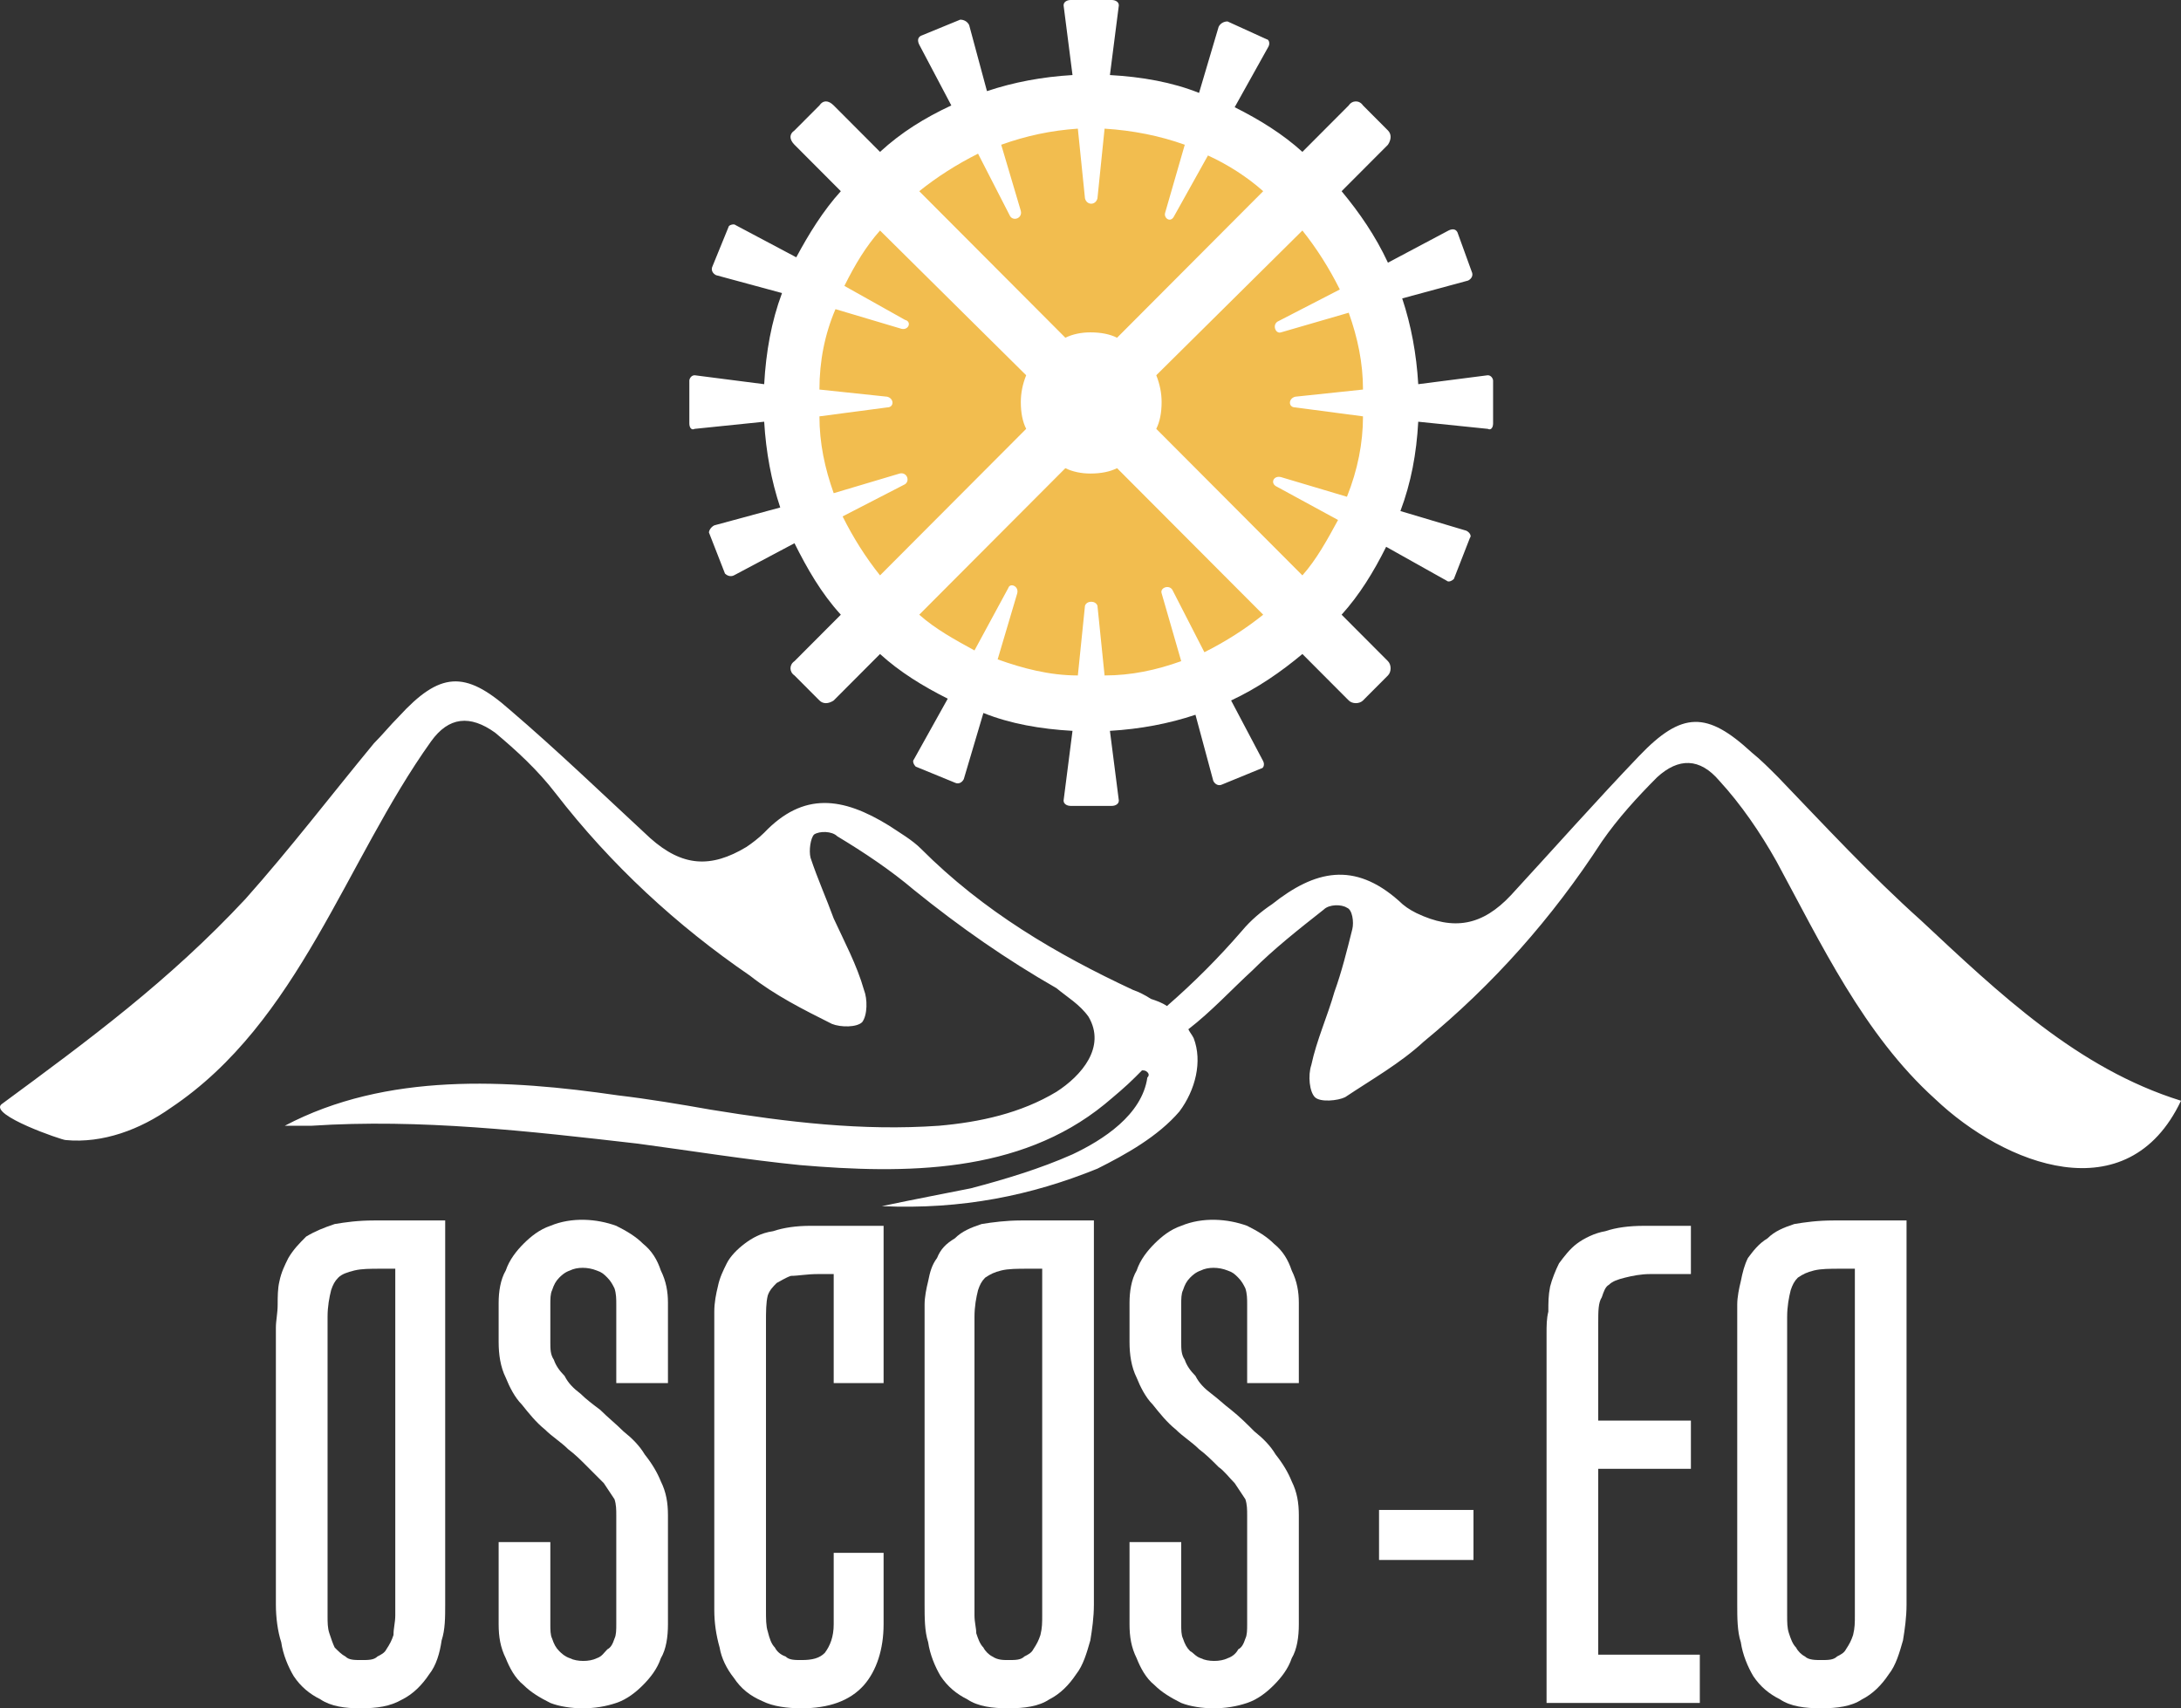 <?xml version="1.0" encoding="UTF-8"?>
<svg width="180px" height="141px" viewBox="0 0 180 141" version="1.1" xmlns="http://www.w3.org/2000/svg" xmlns:xlink="http://www.w3.org/1999/xlink">
    <rect x="0" y="0" width="180" height="141" fill="#333333" stroke="none"/>
    <title>Group 40</title>
    <g id="Blau-marca-nova" stroke="none" stroke-width="1" fill="none" fill-rule="evenodd">
        <g id="01" transform="translate(-50, -40)">
            <g id="Group-40" transform="translate(50, 40)">
                <circle id="Oval" fill="#F2BD4F" cx="89.5" cy="33.5" r="24.5"></circle>
                <g id="Group-76" fill="#FFFFFF">
                    <path d="M31.153,136.723 C30.858,137.018 30.417,137.018 29.829,137.018 C29.24,137.018 28.799,137.018 28.505,136.723 C28.211,136.575 27.917,136.28 27.623,135.985 C27.475,135.69 27.328,135.248 27.181,134.805 C27.034,134.363 27.034,133.921 27.034,133.331 L27.034,108.7 C27.034,107.815 27.181,107.077 27.328,106.487 C27.475,106.045 27.623,105.75 27.917,105.455 C28.211,105.16 28.652,105.013 29.24,104.865 C29.829,104.718 30.564,104.718 31.447,104.718 L32.623,104.718 L32.623,133.331 C32.623,133.921 32.476,134.363 32.476,134.953 C32.329,135.395 32.182,135.69 31.888,136.133 C31.741,136.428 31.447,136.575 31.153,136.723 Z M27.623,101.03 C26.74,101.325 26.005,101.62 25.269,102.063 C24.681,102.653 24.24,103.095 23.798,103.833 C23.504,104.423 23.21,105.013 23.063,105.75 C22.916,106.34 22.916,107.077 22.916,107.667 C22.916,108.405 22.769,108.995 22.769,109.585 L22.769,132.446 C22.769,133.478 22.916,134.658 23.21,135.543 C23.357,136.575 23.798,137.608 24.24,138.345 C24.828,139.23 25.563,139.82 26.446,140.263 C27.328,140.853 28.505,141 29.682,141 C31.153,141 32.182,140.853 33.212,140.263 C34.094,139.82 34.83,139.083 35.418,138.198 C36.006,137.46 36.3,136.428 36.448,135.395 C36.742,134.51 36.742,133.478 36.742,132.446 L36.742,100.735 L30.858,100.735 C29.535,100.735 28.505,100.883 27.623,101.03 Z" id="Fill-305"></path>
                    <path d="M53.068,102.653 C52.479,102.063 51.744,101.62 50.862,101.178 C49.244,100.588 47.185,100.44 45.42,101.178 C44.537,101.473 43.802,102.063 43.213,102.653 C42.625,103.243 42.037,103.98 41.742,104.865 C41.301,105.603 41.154,106.635 41.154,107.52 L41.154,110.765 C41.154,111.797 41.301,112.829 41.742,113.714 C42.037,114.452 42.478,115.337 43.066,115.927 C43.655,116.664 44.243,117.402 44.978,117.992 C45.567,118.582 46.302,119.024 46.89,119.614 C47.479,120.056 47.92,120.499 48.508,121.089 C48.95,121.531 49.391,121.974 49.832,122.416 C50.126,122.859 50.42,123.301 50.715,123.744 C50.862,124.186 50.862,124.629 50.862,125.071 L50.862,134.068 C50.862,134.51 50.862,134.953 50.715,135.248 C50.567,135.69 50.42,135.985 50.126,136.133 C49.832,136.428 49.685,136.723 49.244,136.87 C48.655,137.165 47.626,137.165 47.037,136.87 C46.596,136.723 46.302,136.428 46.155,136.28 C45.861,135.985 45.714,135.69 45.567,135.248 C45.42,134.953 45.42,134.51 45.42,134.068 L45.42,127.283 L41.154,127.283 L41.154,134.068 C41.154,135.1 41.301,135.985 41.742,136.87 C42.037,137.608 42.478,138.493 43.213,139.083 C43.802,139.673 44.537,140.115 45.42,140.558 C46.155,140.853 47.185,141 48.067,141 C49.097,141 49.979,140.853 50.862,140.558 C51.744,140.263 52.479,139.673 53.068,139.083 C53.656,138.493 54.244,137.755 54.539,136.87 C54.98,136.133 55.127,135.1 55.127,134.068 L55.127,125.071 C55.127,124.039 54.98,123.154 54.539,122.269 C54.244,121.531 53.803,120.794 53.215,120.056 C52.774,119.319 52.185,118.729 51.45,118.139 C50.862,117.549 50.126,116.959 49.538,116.369 C48.95,115.927 48.361,115.484 47.92,115.042 C47.332,114.599 46.89,114.157 46.596,113.567 C46.155,113.124 45.861,112.682 45.714,112.24 C45.42,111.797 45.42,111.355 45.42,110.765 L45.42,107.667 C45.42,107.225 45.42,106.782 45.567,106.487 C45.714,106.045 45.861,105.75 46.155,105.455 C46.302,105.308 46.596,105.013 47.037,104.865 C47.626,104.57 48.508,104.57 49.244,104.865 C49.685,105.013 49.832,105.16 50.126,105.455 C50.42,105.75 50.567,106.045 50.715,106.34 C50.862,106.782 50.862,107.225 50.862,107.667 L50.862,114.157 L55.127,114.157 L55.127,107.52 C55.127,106.635 54.98,105.75 54.539,104.865 C54.244,103.98 53.803,103.243 53.068,102.653 Z" id="Fill-306"></path>
                    <path d="M63.805,101.62 C62.775,101.768 62.04,102.21 61.452,102.653 C60.863,103.095 60.275,103.685 59.981,104.275 C59.687,104.865 59.392,105.455 59.245,106.192 C59.098,106.782 58.951,107.52 58.951,108.257 C58.951,108.847 58.951,109.437 58.951,110.027 L58.951,132.888 C58.951,133.921 59.098,134.953 59.392,135.985 C59.539,136.87 59.981,137.755 60.569,138.493 C61.157,139.378 61.893,139.968 62.922,140.41 C63.805,140.853 64.982,141 66.158,141 C68.364,141 70.129,140.41 71.306,139.083 C72.336,137.903 72.924,136.133 72.924,134.068 L72.924,128.168 L68.806,128.168 L68.806,134.068 C68.806,135.1 68.511,135.838 68.07,136.428 C67.629,136.87 67.041,137.018 66.158,137.018 C65.57,137.018 65.129,137.018 64.834,136.723 C64.393,136.575 64.099,136.28 63.952,135.985 C63.658,135.69 63.511,135.248 63.364,134.658 C63.217,134.215 63.217,133.626 63.217,132.888 L63.217,109.142 C63.217,108.257 63.217,107.52 63.364,106.93 C63.511,106.487 63.805,106.192 64.099,105.897 C64.393,105.75 64.834,105.455 65.276,105.308 C65.864,105.308 66.599,105.16 67.482,105.16 L68.806,105.16 L68.806,114.157 L72.924,114.157 L72.924,101.178 L66.894,101.178 C65.717,101.178 64.687,101.325 63.805,101.62 Z" id="Fill-307"></path>
                    <path d="M84.543,136.723 C84.249,137.018 83.808,137.018 83.22,137.018 C82.778,137.018 82.337,137.018 81.896,136.723 C81.602,136.575 81.308,136.28 81.161,135.985 C80.866,135.69 80.719,135.248 80.572,134.805 C80.572,134.363 80.425,133.921 80.425,133.331 L80.425,108.7 C80.425,107.815 80.572,107.077 80.719,106.487 C80.866,106.045 81.013,105.75 81.308,105.455 C81.749,105.16 82.043,105.013 82.631,104.865 C83.22,104.718 83.955,104.718 84.838,104.718 L86.014,104.718 L86.014,133.331 C86.014,133.921 86.014,134.363 85.867,134.953 C85.72,135.395 85.573,135.69 85.279,136.133 C85.132,136.428 84.838,136.575 84.543,136.723 Z M81.013,101.03 C80.131,101.325 79.396,101.62 78.807,102.21 C78.072,102.653 77.631,103.095 77.336,103.833 C76.895,104.423 76.748,105.013 76.601,105.75 C76.454,106.34 76.307,107.077 76.307,107.667 C76.307,108.405 76.307,108.995 76.307,109.585 L76.307,132.446 C76.307,133.478 76.307,134.658 76.601,135.543 C76.748,136.575 77.189,137.608 77.631,138.345 C78.219,139.23 78.954,139.82 79.837,140.263 C80.719,140.853 81.896,141 83.22,141 C84.543,141 85.72,140.853 86.603,140.263 C87.485,139.82 88.221,139.083 88.809,138.198 C89.397,137.46 89.691,136.428 89.986,135.395 C90.133,134.51 90.28,133.478 90.28,132.446 L90.28,100.735 L84.249,100.735 C83.073,100.735 81.896,100.883 81.013,101.03 Z" id="Fill-308"></path>
                    <path d="M105.135,102.653 C104.547,102.063 103.811,101.62 102.929,101.178 C101.311,100.588 99.252,100.44 97.487,101.178 C96.604,101.473 95.869,102.063 95.28,102.653 C94.692,103.243 94.104,103.98 93.81,104.865 C93.368,105.603 93.221,106.635 93.221,107.52 L93.221,110.765 C93.221,111.797 93.368,112.829 93.81,113.714 C94.104,114.452 94.545,115.337 95.133,115.927 C95.722,116.664 96.31,117.402 97.045,117.992 C97.634,118.582 98.369,119.024 98.958,119.614 C99.546,120.056 99.987,120.499 100.575,121.089 C101.017,121.384 101.458,121.974 101.899,122.416 C102.193,122.859 102.488,123.301 102.782,123.744 C102.929,124.186 102.929,124.629 102.929,125.071 L102.929,134.068 C102.929,134.51 102.929,134.953 102.782,135.248 C102.635,135.69 102.488,135.985 102.193,136.133 C102.046,136.428 101.752,136.723 101.311,136.87 C100.723,137.165 99.693,137.165 99.105,136.87 C98.663,136.723 98.516,136.428 98.222,136.28 C97.928,135.985 97.781,135.69 97.634,135.248 C97.487,134.953 97.487,134.51 97.487,134.068 L97.487,127.283 L93.221,127.283 L93.221,134.068 C93.221,135.1 93.368,135.985 93.81,136.87 C94.104,137.608 94.545,138.493 95.28,139.083 C95.869,139.673 96.604,140.115 97.487,140.558 C98.222,140.853 99.252,141 100.134,141 C101.164,141 102.046,140.853 102.929,140.558 C103.811,140.263 104.547,139.673 105.135,139.083 C105.723,138.493 106.312,137.755 106.606,136.87 C107.047,136.133 107.194,135.1 107.194,134.068 L107.194,125.071 C107.194,124.039 107.047,123.154 106.606,122.269 C106.312,121.531 105.87,120.794 105.282,120.056 C104.841,119.319 104.253,118.729 103.517,118.139 C102.929,117.549 102.34,116.959 101.605,116.369 C101.017,115.927 100.575,115.484 99.987,115.042 C99.399,114.599 98.958,114.157 98.663,113.567 C98.222,113.124 97.928,112.682 97.781,112.24 C97.487,111.797 97.487,111.355 97.487,110.765 L97.487,107.667 C97.487,107.225 97.487,106.782 97.634,106.487 C97.781,106.045 97.928,105.75 98.222,105.455 C98.369,105.308 98.663,105.013 99.105,104.865 C99.693,104.57 100.575,104.57 101.311,104.865 C101.752,105.013 101.899,105.16 102.193,105.455 C102.488,105.75 102.635,106.045 102.782,106.34 C102.929,106.782 102.929,107.225 102.929,107.667 L102.929,114.157 L107.194,114.157 L107.194,107.52 C107.194,106.635 107.047,105.75 106.606,104.865 C106.312,103.98 105.87,103.243 105.135,102.653 Z" id="Fill-309"></path>
                    <g id="Group-322">
                        <path d="M131.904,121.236 L139.552,121.236 L139.552,117.254 L131.904,117.254 L131.904,109.142 C131.904,108.257 131.904,107.52 132.198,107.077 C132.345,106.635 132.492,106.192 132.787,106.045 C133.081,105.75 133.522,105.602 134.11,105.455 C134.699,105.307 135.434,105.16 136.169,105.16 L139.552,105.16 L139.552,101.178 L135.728,101.178 C134.404,101.178 133.375,101.325 132.492,101.62 C131.61,101.768 130.727,102.21 130.139,102.653 C129.551,103.095 129.109,103.685 128.668,104.275 C128.374,104.865 128.08,105.602 127.933,106.192 C127.786,106.93 127.786,107.52 127.786,108.257 C127.639,108.847 127.639,109.437 127.639,110.027 L127.639,140.557 L140.288,140.557 L140.288,136.575 L131.904,136.575 L131.904,121.236 Z" id="Fill-313"></path>
                        <polygon id="Fill-311" points="113.813 128.758 121.608 128.758 121.608 124.629 113.813 124.629"></polygon>
                        <path d="M151.613,136.723 C151.319,137.018 150.878,137.018 150.289,137.018 C149.848,137.018 149.26,137.018 148.966,136.723 C148.671,136.575 148.377,136.28 148.23,135.985 C147.936,135.69 147.789,135.248 147.642,134.805 C147.495,134.363 147.495,133.921 147.495,133.331 L147.495,108.7 C147.495,107.815 147.642,107.077 147.789,106.487 C147.936,106.045 148.083,105.75 148.377,105.455 C148.819,105.16 149.113,105.013 149.701,104.865 C150.289,104.718 151.025,104.718 151.907,104.718 L153.084,104.718 L153.084,133.331 C153.084,133.921 153.084,134.363 152.937,134.953 C152.79,135.395 152.643,135.69 152.348,136.133 C152.201,136.428 151.907,136.575 151.613,136.723 Z M151.319,100.735 C149.995,100.735 148.966,100.883 148.083,101.03 C147.201,101.325 146.465,101.62 145.877,102.21 C145.141,102.653 144.7,103.243 144.259,103.833 C143.965,104.423 143.818,105.013 143.671,105.75 C143.524,106.34 143.376,107.077 143.376,107.667 C143.376,108.405 143.376,108.995 143.376,109.585 L143.376,132.446 C143.376,133.478 143.376,134.658 143.671,135.543 C143.818,136.575 144.259,137.608 144.7,138.345 C145.289,139.23 146.024,139.82 146.906,140.263 C147.789,140.853 148.966,141 150.289,141 C151.613,141 152.79,140.853 153.672,140.263 C154.555,139.82 155.29,139.083 155.878,138.198 C156.467,137.46 156.761,136.428 157.055,135.395 C157.202,134.51 157.349,133.478 157.349,132.446 L157.349,100.735 L151.319,100.735 Z" id="Fill-315"></path>
                        <path d="M158.526,75.957 C154.408,72.27 150.584,68.14 146.759,64.158 C146.024,63.42 145.289,62.683 144.553,62.093 C140.876,58.701 138.817,58.701 135.287,62.388 C131.757,66.075 128.227,70.057 124.697,73.892 C122.344,76.399 119.99,76.842 116.902,75.367 C116.313,75.072 115.872,74.777 115.431,74.335 C111.754,71.09 108.518,71.827 104.988,74.63 C104.105,75.22 103.223,75.957 102.488,76.842 C100.575,79.054 98.516,81.119 96.31,83.036 C95.869,82.742 95.428,82.594 94.986,82.447 C94.545,82.152 93.957,81.857 93.516,81.709 C87.191,78.759 81.161,75.22 76.013,70.057 C75.277,69.32 74.248,68.73 73.365,68.14 C69.541,65.78 66.305,65.338 63.069,68.73 C62.628,69.172 62.04,69.615 61.599,69.91 C58.657,71.68 56.304,71.532 53.656,69.172 C49.832,65.633 46.008,61.945 42.037,58.553 C38.36,55.308 36.3,55.456 32.918,59.143 C32.182,59.881 31.594,60.618 30.858,61.356 C27.328,65.633 23.945,70.057 20.268,74.187 C13.944,80.972 7.325,85.839 0.118,91.148 C-0.911,92.033 5.119,94.098 5.413,94.098 C8.502,94.393 11.591,93.213 14.091,91.443 C24.681,84.364 28.505,71.09 35.565,61.208 C37.036,59.143 38.801,58.996 40.86,60.471 C42.625,61.945 44.39,63.568 45.861,65.485 C50.42,71.385 55.862,76.399 61.893,80.529 C63.952,82.152 66.305,83.331 68.659,84.511 C69.394,84.806 70.718,84.806 71.159,84.364 C71.6,83.774 71.6,82.447 71.306,81.709 C70.718,79.644 69.688,77.727 68.806,75.81 C68.217,74.187 67.482,72.565 66.894,70.795 C66.746,70.205 66.894,69.172 67.188,68.877 C67.629,68.583 68.659,68.583 69.1,69.025 C71.306,70.352 73.512,71.827 75.424,73.45 C79.249,76.547 83.073,79.202 87.191,81.562 C88.073,82.299 89.103,82.889 89.838,83.921 C91.309,86.429 89.25,88.789 87.191,90.116 C84.249,91.886 80.866,92.623 77.484,92.918 C71.159,93.361 64.982,92.623 58.657,91.591 C56.157,91.148 53.509,90.706 51.009,90.411 C41.89,89.084 31.888,88.494 23.504,92.918 C24.681,92.918 25.269,92.918 25.71,92.918 C34.683,92.328 43.655,93.361 52.627,94.393 C57.039,94.983 61.599,95.721 66.011,96.163 C74.689,96.901 84.102,96.901 91.162,91.148 C92.045,90.411 92.927,89.674 93.663,88.936 C93.81,88.789 94.104,88.494 94.251,88.346 C94.398,88.346 94.545,88.346 94.692,88.494 C94.839,88.641 94.839,88.789 94.692,88.936 C94.251,92.033 91.015,94.098 88.515,95.278 C85.867,96.458 82.926,97.343 80.131,98.08 C77.925,98.523 75.571,98.965 72.777,99.555 C79.396,99.85 85.132,98.67 90.574,96.458 C92.927,95.278 95.575,93.803 97.34,91.738 C98.663,89.968 99.252,87.609 98.516,85.691 C98.369,85.396 98.222,85.249 98.075,84.954 C99.987,83.479 101.605,81.709 103.37,80.087 C105.135,78.317 107.194,76.694 109.253,75.072 C109.695,74.63 110.724,74.63 111.165,74.925 C111.607,75.072 111.754,76.104 111.607,76.694 C111.165,78.464 110.724,80.234 110.136,81.857 C109.547,83.921 108.665,85.839 108.224,87.904 C107.93,88.789 108.077,90.116 108.518,90.558 C108.959,91.001 110.43,90.853 111.018,90.558 C113.225,89.084 115.578,87.756 117.49,85.986 C123.226,81.267 128.08,75.81 132.198,69.467 C133.522,67.55 135.14,65.78 136.758,64.158 C138.523,62.535 140.288,62.535 141.906,64.453 C143.671,66.37 145.289,68.73 146.612,71.09 C150.289,77.874 153.819,85.396 159.703,90.706 C165.439,96.163 175.588,100.145 180,90.853 C171.469,88.199 164.998,82.004 158.526,75.957 Z" id="Fill-316"></path>
                        <path d="M111.165,41.002 L105.723,39.38 C105.135,39.232 104.841,39.822 105.282,40.117 L110.43,42.919 C109.547,44.542 108.665,46.164 107.488,47.492 L95.428,35.397 C95.722,34.808 95.869,34.07 95.869,33.185 C95.869,32.448 95.722,31.71 95.428,30.973 L107.488,19.026 C108.665,20.501 109.695,22.123 110.577,23.893 L105.429,26.548 C104.988,26.843 105.282,27.581 105.723,27.433 L111.312,25.811 C112.048,27.876 112.489,29.94 112.489,32.153 L106.9,32.743 C106.312,32.89 106.312,33.628 106.9,33.628 L112.489,34.365 C112.489,36.577 112.048,38.79 111.165,41.002 Z M99.399,53.834 L96.751,48.672 C96.457,48.229 95.722,48.524 95.869,48.967 L97.487,54.571 C95.428,55.309 93.368,55.751 91.162,55.751 L90.574,49.999 C90.427,49.556 89.691,49.556 89.544,49.999 L88.956,55.751 C86.603,55.751 84.396,55.161 82.337,54.424 L83.955,48.967 C84.102,48.377 83.367,48.081 83.22,48.524 L80.425,53.686 C78.807,52.801 77.189,51.916 75.866,50.736 L87.926,38.642 C88.515,38.937 89.25,39.085 89.986,39.085 C90.868,39.085 91.603,38.937 92.192,38.642 L104.253,50.736 C102.782,51.916 101.164,52.949 99.399,53.834 Z M69.541,42.624 L74.689,39.97 C75.13,39.675 74.836,38.937 74.248,39.085 L68.806,40.707 C68.07,38.642 67.629,36.577 67.629,34.365 L73.218,33.628 C73.806,33.628 73.806,32.89 73.218,32.743 L67.629,32.153 C67.629,29.793 68.07,27.581 68.953,25.516 L74.395,27.138 C74.983,27.285 75.277,26.548 74.689,26.401 L69.688,23.598 C70.571,21.828 71.453,20.354 72.63,19.026 L84.691,30.973 C84.396,31.71 84.249,32.448 84.249,33.185 C84.249,34.07 84.396,34.808 84.691,35.397 L72.63,47.492 C71.453,46.017 70.424,44.394 69.541,42.624 Z M80.719,12.684 L83.367,17.846 C83.661,18.289 84.396,17.994 84.249,17.404 L82.631,11.947 C84.691,11.209 86.75,10.767 88.956,10.619 L89.544,16.371 C89.691,16.961 90.427,16.961 90.574,16.371 L91.162,10.619 C93.516,10.767 95.722,11.209 97.781,11.947 L96.163,17.551 C96.016,17.994 96.604,18.436 96.898,17.846 L99.693,12.832 C101.311,13.569 102.929,14.601 104.253,15.781 L92.192,27.876 C91.603,27.581 90.868,27.433 89.986,27.433 C89.25,27.433 88.515,27.581 87.926,27.876 L75.866,15.781 C77.336,14.601 78.954,13.569 80.719,12.684 Z M122.785,30.973 L117.049,31.71 C116.902,29.203 116.46,26.843 115.725,24.631 L121.167,23.156 C121.461,23.008 121.608,22.713 121.461,22.418 L120.285,19.174 C120.137,18.879 119.843,18.879 119.549,19.026 L114.548,21.681 C113.519,19.469 112.195,17.551 110.724,15.781 L114.548,11.947 C114.842,11.504 114.842,11.062 114.548,10.767 L112.489,8.702 C112.195,8.259 111.607,8.259 111.312,8.702 L107.488,12.536 C105.87,11.062 103.958,9.882 101.899,8.849 L104.694,3.835 C104.841,3.54 104.694,3.245 104.547,3.245 L101.311,1.77 C101.017,1.77 100.723,1.917 100.575,2.212 L98.958,7.669 C96.751,6.785 94.251,6.342 91.603,6.195 L92.339,0.442 C92.339,0.147 92.045,0 91.751,0 L88.368,0 C88.073,0 87.779,0.147 87.779,0.442 L88.515,6.195 C86.014,6.342 83.661,6.785 81.455,7.522 L79.984,2.065 C79.837,1.77 79.543,1.622 79.249,1.622 L76.013,2.95 C75.719,3.097 75.719,3.392 75.866,3.687 L78.513,8.702 C76.307,9.734 74.395,10.914 72.63,12.536 L68.806,8.702 C68.364,8.259 67.923,8.259 67.629,8.702 L65.57,10.767 C65.129,11.062 65.129,11.504 65.57,11.947 L69.394,15.781 C67.923,17.404 66.746,19.321 65.717,21.238 L60.716,18.584 C60.569,18.436 60.128,18.584 60.128,18.731 L58.804,21.976 C58.657,22.271 58.804,22.566 59.098,22.713 L64.54,24.188 C63.658,26.548 63.217,29.055 63.069,31.71 L57.333,30.973 C57.039,30.973 56.892,31.268 56.892,31.415 L56.892,34.955 C56.892,35.25 57.039,35.545 57.333,35.397 L63.069,34.808 C63.217,37.315 63.658,39.675 64.393,41.887 L58.951,43.362 C58.657,43.509 58.51,43.804 58.51,43.952 L59.834,47.344 C59.981,47.492 60.275,47.639 60.569,47.492 L65.57,44.837 C66.599,46.902 67.776,48.967 69.394,50.736 L65.57,54.571 C65.129,54.866 65.129,55.456 65.57,55.751 L67.629,57.816 C67.923,58.111 68.364,58.111 68.806,57.816 L72.63,53.981 C74.248,55.456 76.16,56.636 78.219,57.668 L75.424,62.683 C75.277,62.83 75.424,63.126 75.571,63.273 L78.807,64.6 C79.101,64.748 79.396,64.6 79.543,64.305 L81.161,58.848 C83.367,59.733 85.867,60.176 88.515,60.323 L87.779,66.075 C87.779,66.37 88.073,66.518 88.368,66.518 L91.751,66.518 C92.045,66.518 92.339,66.37 92.339,66.075 L91.603,60.323 C94.104,60.176 96.457,59.733 98.663,58.996 L100.134,64.453 C100.281,64.748 100.575,64.895 100.87,64.748 L104.105,63.421 C104.253,63.421 104.4,63.126 104.253,62.83 L101.605,57.816 C103.811,56.783 105.723,55.456 107.488,53.981 L111.312,57.816 C111.607,58.111 112.195,58.111 112.489,57.816 L114.548,55.751 C114.842,55.456 114.842,54.866 114.548,54.571 L110.724,50.736 C112.195,49.114 113.372,47.197 114.401,45.132 L119.402,47.934 C119.549,48.081 119.843,47.934 119.99,47.786 L121.314,44.394 C121.461,44.247 121.314,43.952 121.02,43.804 L115.578,42.182 C116.46,39.822 116.902,37.462 117.049,34.808 L122.785,35.397 C123.079,35.545 123.226,35.25 123.226,34.955 L123.226,31.415 C123.226,31.268 123.079,30.973 122.785,30.973 Z" id="Fill-321"></path>
                    </g>
                </g>
            </g>
        </g>
    </g>
</svg>